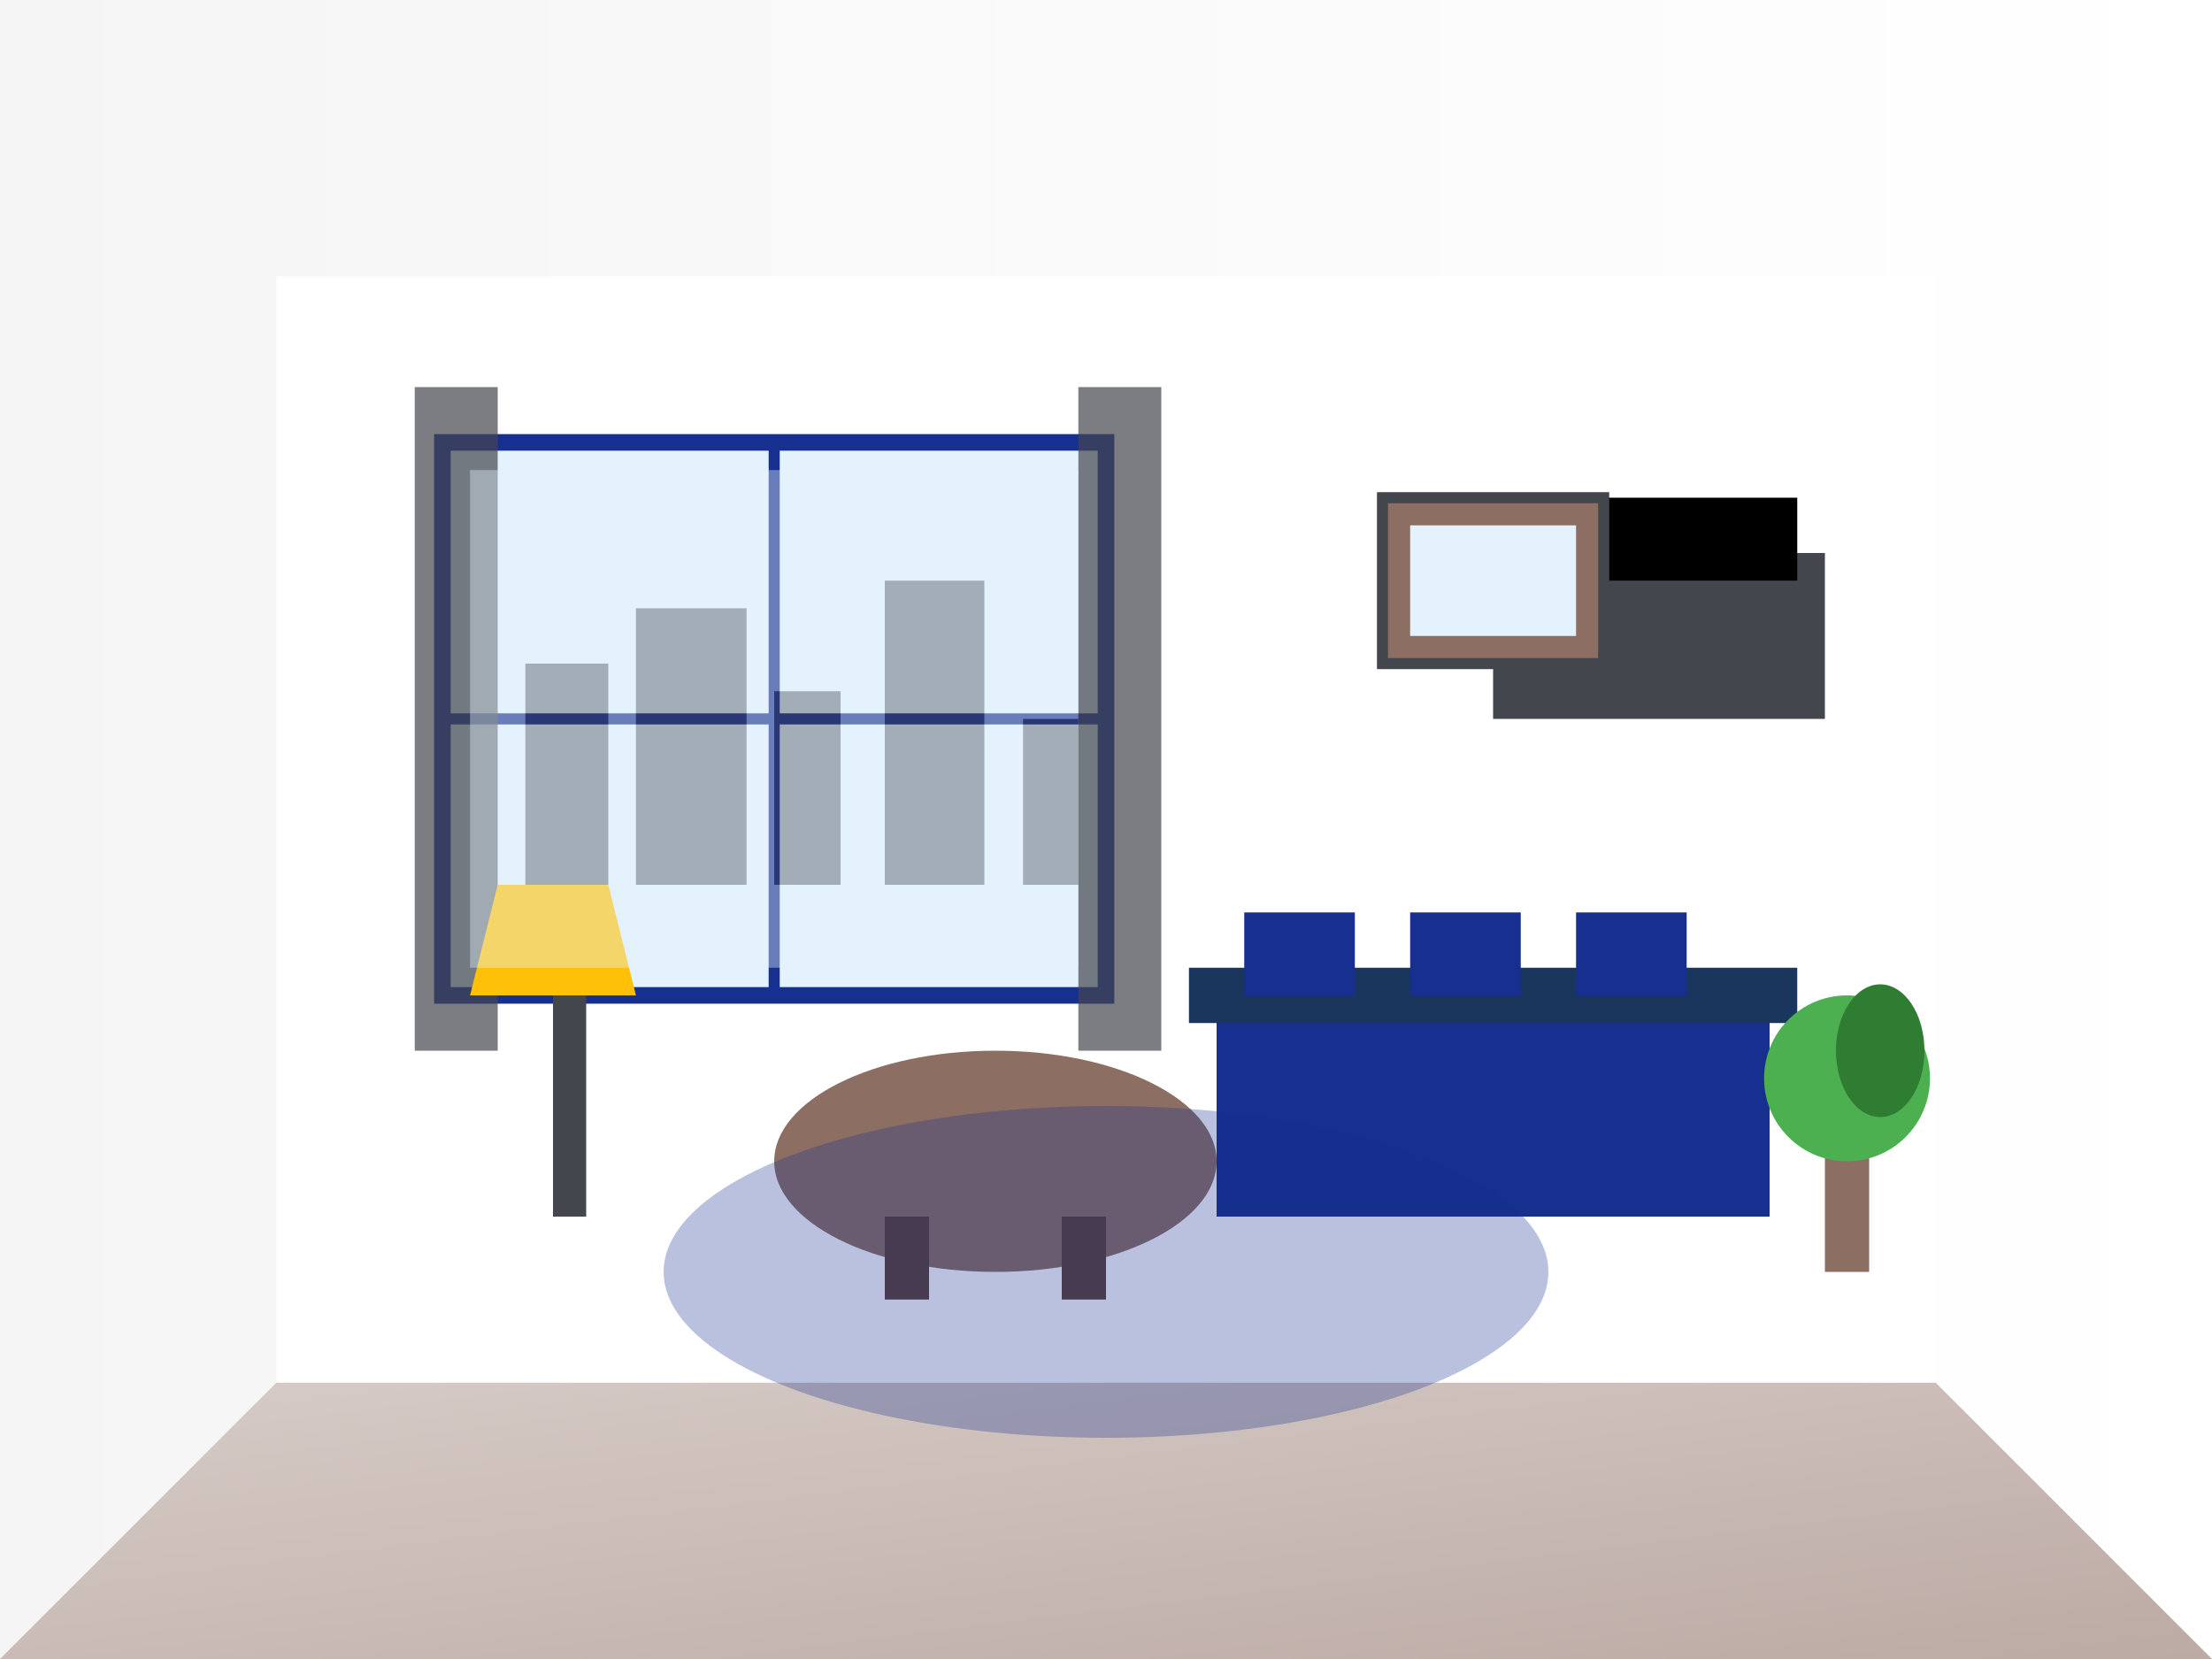 <svg width="400" height="300" viewBox="0 0 400 300" fill="none" xmlns="http://www.w3.org/2000/svg">
  <rect x="0" y="0" width="400" height="300" fill="#808080" stroke="none"/>
  <defs>
    <linearGradient id="wallGrad" x1="0%" y1="0%" x2="100%" y2="0%">
      <stop offset="0%" style="stop-color:#f5f5f5"/>
      <stop offset="100%" style="stop-color:#ffffff"/>
    </linearGradient>
    <linearGradient id="floorGrad" x1="0%" y1="0%" x2="100%" y2="100%">
      <stop offset="0%" style="stop-color:#d7ccc8"/>
      <stop offset="100%" style="stop-color:#bcaaa4"/>
    </linearGradient>
  </defs>
  
  <!-- Room background -->
  <rect width="400" height="300" fill="url(#wallGrad)"/>
  
  <!-- Floor -->
  <polygon points="0,300 400,300 350,250 50,250" fill="url(#floorGrad)"/>
  
  <!-- Back wall -->
  <rect x="50" y="50" width="300" height="200" fill="#ffffff"/>
  
  <!-- Window -->
  <rect x="80" y="80" width="120" height="100" fill="#e3f2fd" stroke="#172f8f" stroke-width="3"/>
  <line x1="140" y1="80" x2="140" y2="180" stroke="#172f8f" stroke-width="2"/>
  <line x1="80" y1="130" x2="200" y2="130" stroke="#172f8f" stroke-width="2"/>
  
  <!-- Curtains -->
  <rect x="75" y="70" width="15" height="120" fill="#44464d" opacity="0.7"/>
  <rect x="195" y="70" width="15" height="120" fill="#44464d" opacity="0.7"/>
  
  <!-- Sofa -->
  <rect x="220" y="180" width="100" height="40" fill="#172f8f"/>
  <rect x="215" y="175" width="110" height="10" fill="#1a365d"/>
  <rect x="225" y="165" width="20" height="15" fill="#172f8f"/>
  <rect x="255" y="165" width="20" height="15" fill="#172f8f"/>
  <rect x="285" y="165" width="20" height="15" fill="#172f8f"/>
  
  <!-- Coffee table -->
  <ellipse cx="180" cy="210" rx="40" ry="20" fill="#8d6e63"/>
  <rect x="160" y="220" width="8" height="15" fill="#5d4037"/>
  <rect x="192" y="220" width="8" height="15" fill="#5d4037"/>
  
  <!-- TV stand -->
  <rect x="270" y="100" width="60" height="30" fill="#44464d"/>
  <rect x="275" y="90" width="50" height="15" fill="#000000"/>
  
  <!-- Plant -->
  <rect x="330" y="200" width="8" height="30" fill="#8d6e63"/>
  <circle cx="334" cy="195" r="15" fill="#4caf50"/>
  <ellipse cx="340" cy="190" rx="8" ry="12" fill="#2e7d32"/>
  
  <!-- Lamp -->
  <rect x="100" y="180" width="6" height="40" fill="#44464d"/>
  <polygon points="85,180 115,180 110,160 90,160" fill="#ffc107"/>
  
  <!-- Picture frame -->
  <rect x="250" y="90" width="40" height="30" fill="#8d6e63" stroke="#44464d" stroke-width="2"/>
  <rect x="255" y="95" width="30" height="20" fill="#e3f2fd"/>
  
  <!-- Carpet -->
  <ellipse cx="200" cy="230" rx="80" ry="30" fill="#172f8f" opacity="0.3"/>
  
  <!-- Window view (city) -->
  <g opacity="0.4">
    <rect x="85" y="85" width="110" height="90" fill="#e3f2fd"/>
    <rect x="95" y="120" width="15" height="40" fill="#44464d"/>
    <rect x="115" y="110" width="20" height="50" fill="#44464d"/>
    <rect x="140" y="125" width="12" height="35" fill="#44464d"/>
    <rect x="160" y="105" width="18" height="55" fill="#44464d"/>
    <rect x="185" y="130" width="10" height="30" fill="#44464d"/>
  </g>
</svg>
